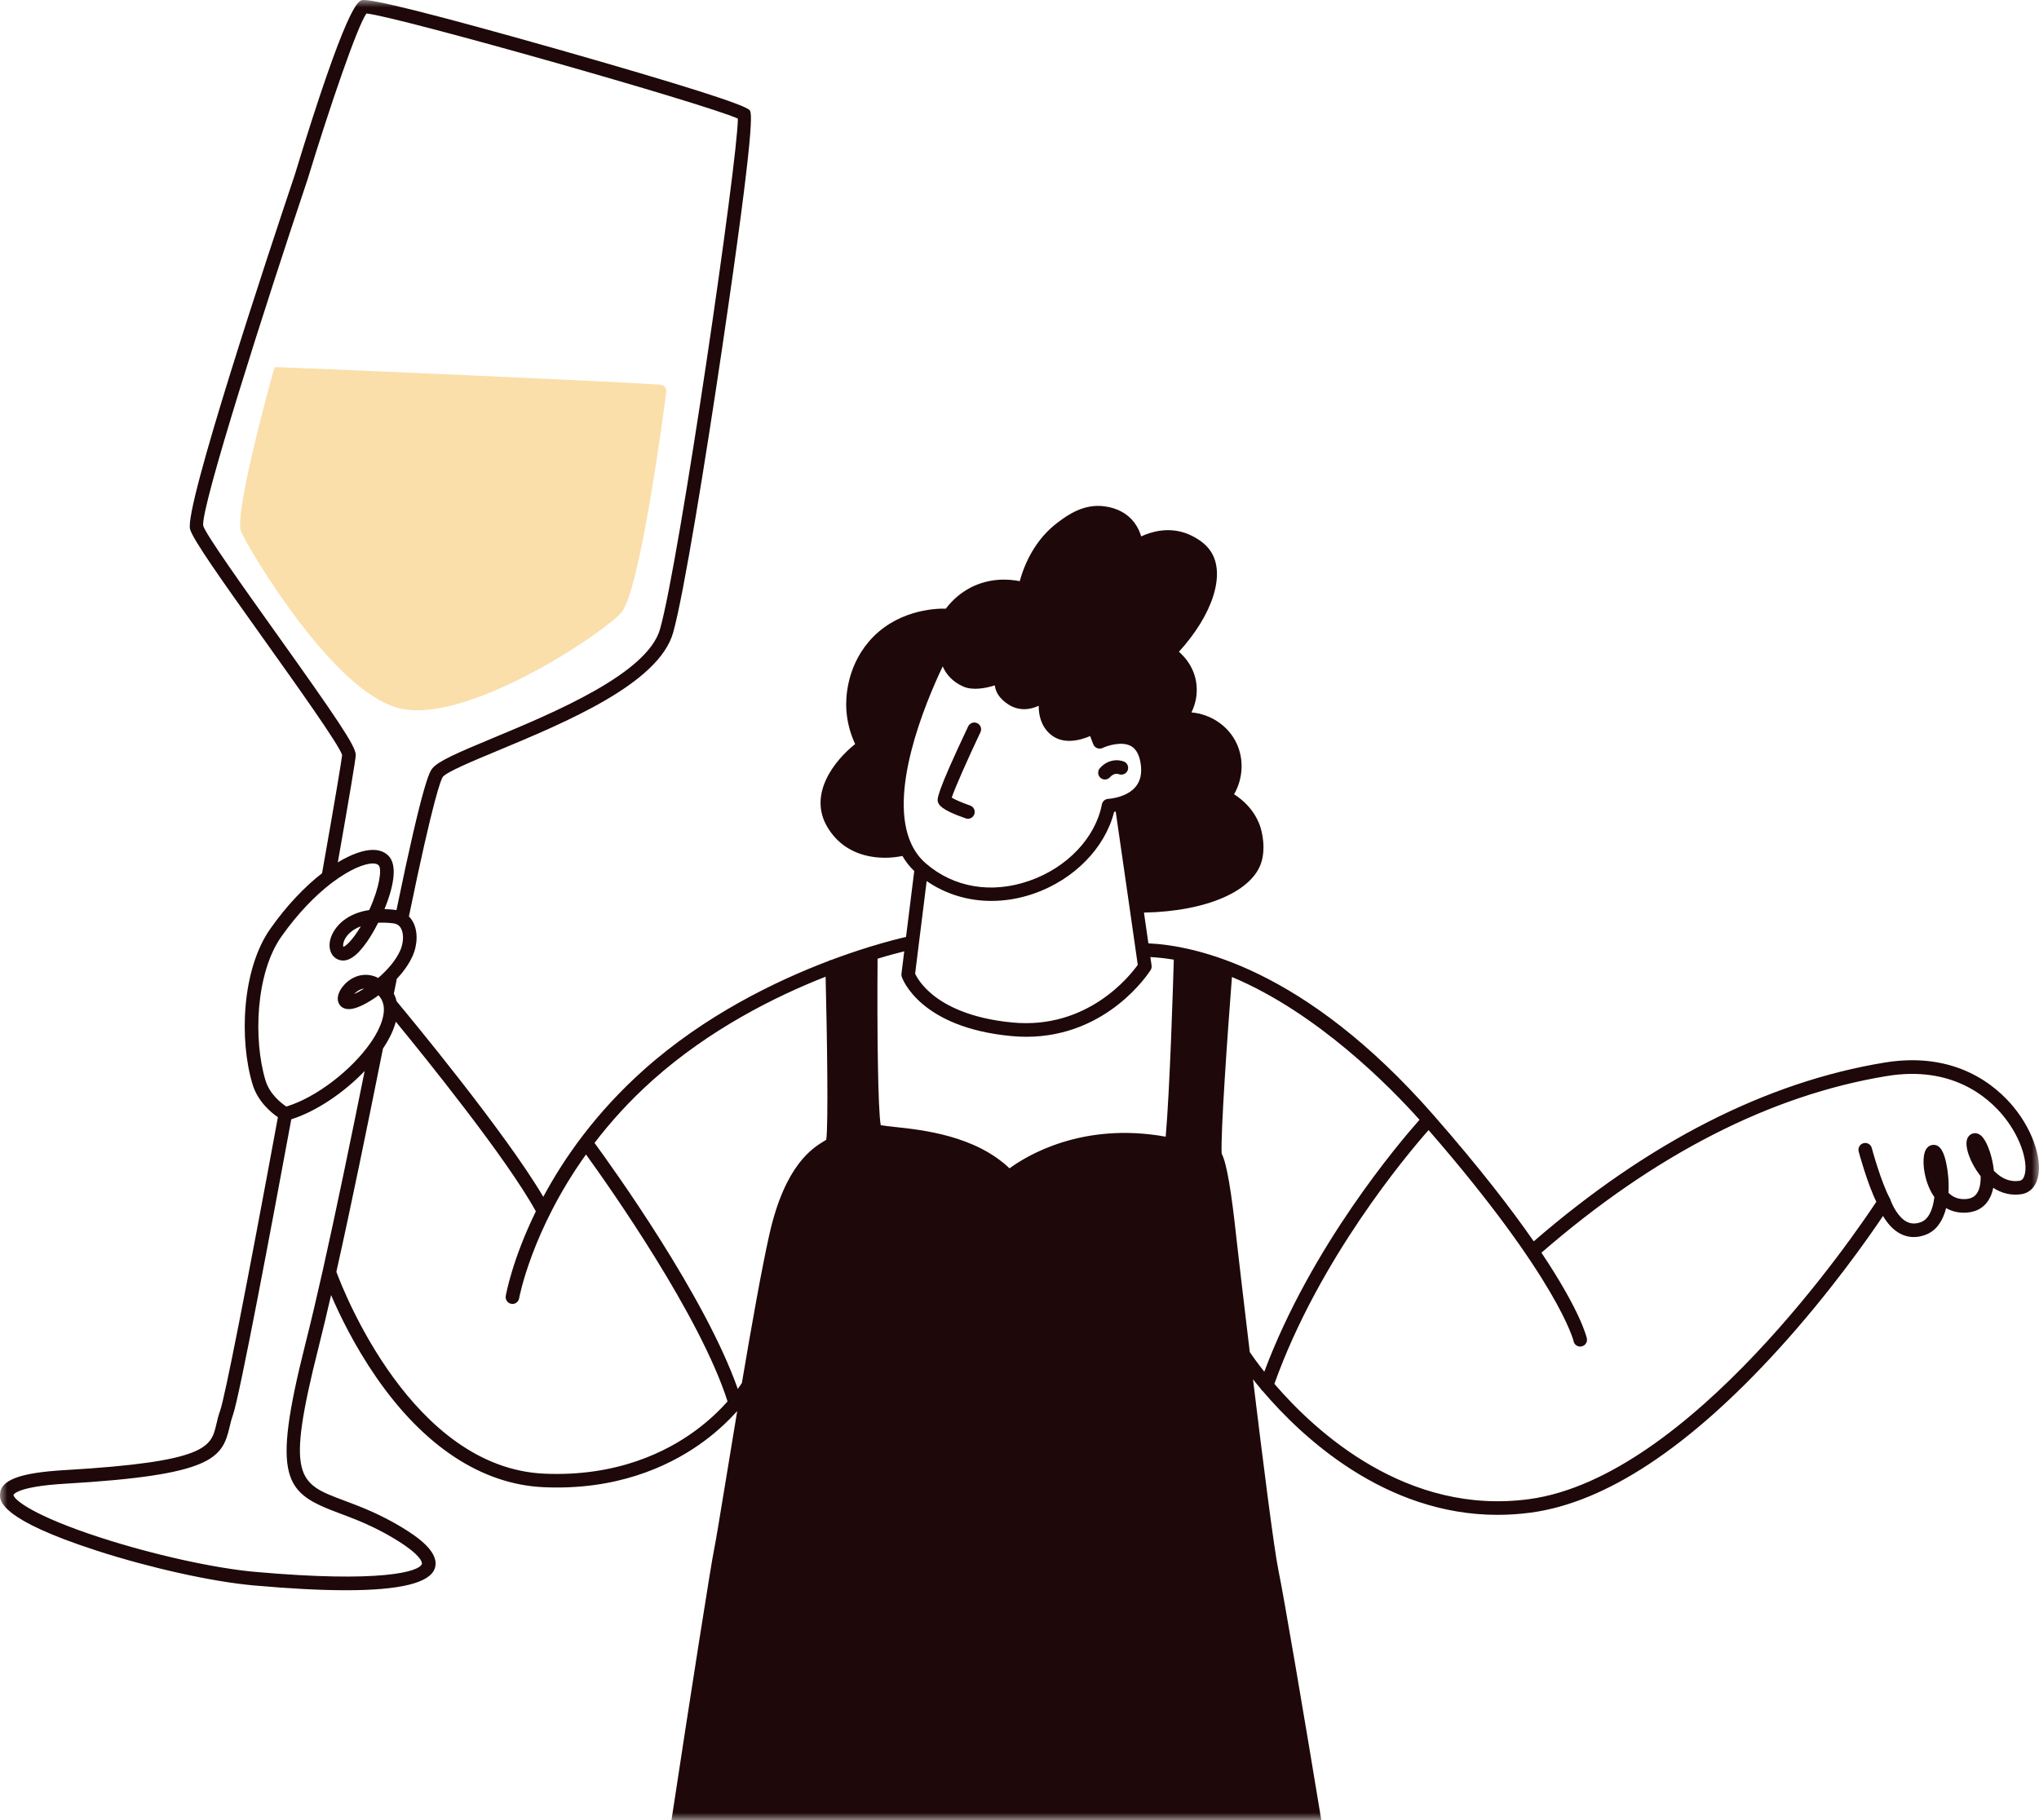 <svg width="140" height="125" viewBox="0 0 140 125" fill="none" xmlns="http://www.w3.org/2000/svg">
<g clip-path="url(#clip0_1_352)">
<mask id="mask0_1_352" style="mask-type:luminance" maskUnits="userSpaceOnUse" x="0" y="0" width="140" height="125">
<path d="M140 0H0V125H140V0Z" fill="white"/>
</mask>
<g mask="url(#mask0_1_352)">
<path d="M28.655 48.781C33.551 48.781 41.585 43.33 42.664 42.067C43.95 40.568 45.566 28.317 45.746 26.925C45.77 26.723 45.665 26.526 45.481 26.442C45.216 26.317 18.917 25.189 18.899 25.208C18.847 25.265 18.81 25.333 18.79 25.408C17.974 28.384 16.126 35.432 16.548 36.493C16.791 37.093 18.42 39.908 20.494 42.637C23.27 46.289 25.683 48.328 27.662 48.698C27.975 48.755 28.305 48.781 28.653 48.781" fill="#FADFAB"/>
<path d="M75.867 53.533C75.998 53.533 76.129 53.479 76.221 53.369C76.274 53.308 76.416 53.163 76.624 53.145C76.696 53.139 76.77 53.148 76.844 53.174C77.087 53.257 77.352 53.126 77.435 52.883C77.518 52.639 77.387 52.374 77.144 52.291C76.947 52.225 76.746 52.199 76.545 52.216C75.994 52.264 75.639 52.615 75.512 52.764C75.346 52.959 75.368 53.255 75.565 53.422C75.652 53.496 75.76 53.533 75.867 53.533Z" fill="#1E0809"/>
<path d="M66.31 56.206C66.36 56.223 66.41 56.23 66.459 56.23C66.653 56.23 66.833 56.107 66.9 55.912C66.984 55.669 66.852 55.403 66.609 55.32C66.106 55.149 65.581 54.923 65.347 54.781C65.553 54.136 66.461 52.096 67.318 50.287C67.43 50.055 67.329 49.776 67.097 49.665C66.865 49.553 66.588 49.654 66.476 49.886C64.243 54.603 64.339 54.895 64.404 55.088C64.457 55.245 64.579 55.616 66.312 56.203" fill="#1E0809"/>
<path d="M6.635 106.493C10.336 107.687 14.571 108.628 17.421 108.882C19.899 109.103 22.01 109.213 23.753 109.213C27.481 109.213 29.528 108.709 29.857 107.701C30.206 106.615 28.706 105.563 27.547 104.866C26.02 103.948 24.683 103.448 23.613 103.047C20.451 101.861 19.6 101.543 21.879 92.503C22.152 91.418 22.437 90.224 22.732 88.941C23.309 90.289 24.34 92.429 25.851 94.612C29.122 99.338 33.081 101.938 37.305 102.135C37.624 102.15 37.941 102.157 38.252 102.157C43.023 102.157 46.365 100.445 48.367 98.957C49.329 98.242 50.071 97.516 50.617 96.909C50.342 98.558 50.079 100.145 49.854 101.541C49.449 104.007 49.13 105.956 49.034 106.396C48.863 107.161 47.411 116.387 46.105 125H90.722C89.593 118.126 88.138 109.568 87.778 107.843C87.476 106.383 86.701 100.25 86.032 94.724C86.185 94.919 86.356 95.132 86.544 95.353C86.574 95.421 86.625 95.48 86.69 95.524C89.379 98.685 95.079 104.035 102.825 104.035C103.571 104.035 104.341 103.985 105.122 103.88C110.251 103.183 115.96 99.415 122.092 92.685C125.616 88.818 128.267 85.033 129.291 83.507C129.555 83.961 129.964 84.487 130.548 84.763C131.08 85.015 131.651 85.022 132.25 84.787C132.989 84.496 133.414 83.794 133.622 82.968C134.035 83.207 134.51 83.312 135.035 83.279C135.789 83.224 136.347 82.854 136.656 82.203C136.75 82.006 136.813 81.795 136.857 81.574C137.447 81.962 138.108 82.115 138.788 82.014C139.272 81.94 139.648 81.626 139.841 81.124C140.32 79.895 139.67 77.773 138.298 76.078C137.078 74.573 134.302 72.168 129.389 72.975C121.28 74.309 113.18 78.437 105.308 85.252C103.759 83.014 101.558 80.16 98.441 76.598C89.54 66.42 81.95 64.925 78.85 64.787L78.546 62.674C82.895 62.591 86.122 61.17 86.647 59.075C86.944 57.88 86.513 56.71 86.493 56.661C86.093 55.594 85.336 54.932 84.733 54.548C85.354 53.465 85.424 52.135 84.894 51.026C84.323 49.831 83.125 49.044 81.806 48.926C82.044 48.441 82.243 47.773 82.147 46.973C82.014 45.881 81.399 45.156 80.946 44.761C83.273 42.209 84.173 39.419 83.123 37.854C82.554 37.003 81.465 36.631 81.344 36.593C80.137 36.199 79.041 36.519 78.354 36.839C78.266 36.532 78.12 36.199 77.875 35.877C77.409 35.27 76.733 34.899 75.86 34.776C74.403 34.566 73.281 35.397 72.675 35.844C71.055 37.041 70.333 38.761 70.016 39.912C69.239 39.759 67.951 39.68 66.647 40.351C65.986 40.693 65.402 41.19 64.943 41.8C64.068 41.778 61.454 41.947 59.643 44.079C58.09 45.912 58.072 48.051 58.107 48.665C58.151 49.509 58.356 50.324 58.715 51.098C57.315 52.212 55.462 54.526 56.806 56.795C58.103 58.989 60.559 59.086 61.959 58.783C62.18 59.16 62.447 59.511 62.773 59.82L62.209 64.347C61.764 64.445 60.892 64.665 59.724 65.022C59.684 65.035 59.641 65.05 59.597 65.061C59.595 65.059 59.59 65.064 59.59 65.064C58.849 65.294 57.998 65.581 57.064 65.931C56.998 65.938 56.939 65.962 56.889 65.997C53.236 67.385 48.395 69.73 44.206 73.47C40.916 76.407 38.733 79.526 37.303 82.194C34.664 77.72 27.986 69.671 27.227 68.759C27.188 68.579 27.124 68.404 27.041 68.242L27.225 67.33C27.232 67.299 27.234 67.269 27.234 67.24C27.684 66.758 28.072 66.223 28.321 65.673C28.691 64.855 28.697 63.917 28.341 63.286C28.266 63.152 28.177 63.036 28.076 62.939C29.771 54.704 30.287 53.516 30.405 53.352C30.679 53.01 32.455 52.269 34.172 51.554C38.836 49.612 45.219 46.953 46.214 43.461C46.945 40.899 48.471 31.412 49.559 24.066C51.912 8.159 51.602 7.747 51.471 7.569C51.197 7.205 46.774 5.802 38.322 3.393C29.861 0.993 25.324 -0.149 24.834 0.015C24.576 0.103 23.788 0.366 20.234 12.025C18.445 17.361 12.635 34.879 13.05 36.344C13.258 37.071 15.131 39.722 18.169 43.981C20.33 47.014 23.283 51.151 23.491 51.854C23.454 52.216 23.078 54.513 22.113 59.971C20.949 60.875 19.707 62.155 18.556 63.792C16.609 66.561 16.41 71.396 17.342 74.472C17.699 75.649 18.607 76.401 19.081 76.727C16.913 88.49 15.43 96.013 15.113 96.885C14.993 97.221 14.918 97.538 14.853 97.821C14.49 99.366 14.251 100.39 4.452 100.962C1.348 101.142 0.018 101.646 0.002 102.646C-0.006 103.062 -0.026 104.34 6.637 106.491M108.044 92.111C108.09 92.328 108.282 92.479 108.501 92.479C108.532 92.479 108.567 92.477 108.597 92.466C108.849 92.413 109.011 92.163 108.954 91.911C108.93 91.8 108.516 90.035 105.837 86.032C113.604 79.29 121.578 75.208 129.544 73.9C133.989 73.165 136.485 75.322 137.579 76.672C138.845 78.24 139.287 79.998 138.979 80.791C138.885 81.035 138.756 81.081 138.653 81.096C138.047 81.186 137.48 80.975 136.962 80.465C136.942 80.443 136.922 80.421 136.901 80.399C136.813 79.485 136.492 78.606 136.209 78.205C136.017 77.931 135.796 77.803 135.551 77.828C135.343 77.85 135.168 77.983 135.083 78.183C134.844 78.74 135.328 79.912 135.918 80.677C135.943 80.712 135.969 80.743 135.993 80.774C136.002 81.098 135.971 81.412 135.875 81.679C135.722 82.102 135.437 82.317 134.978 82.348C134.499 82.38 134.105 82.238 133.784 81.916C133.827 81.197 133.755 80.467 133.628 79.873C133.501 79.279 133.278 78.591 132.731 78.626C132.629 78.628 132.37 78.676 132.213 78.989C131.915 79.586 132.088 81.118 132.755 82.122C132.777 82.15 132.799 82.181 132.817 82.21C132.793 82.42 132.751 82.633 132.699 82.832C132.537 83.417 132.274 83.783 131.915 83.924C131.561 84.06 131.248 84.06 130.955 83.924C130.343 83.634 129.94 82.784 129.818 82.446C129.818 82.446 129.818 82.442 129.816 82.44C129.807 82.402 129.794 82.367 129.774 82.332C129.157 81.212 128.525 78.865 128.518 78.84C128.453 78.591 128.197 78.444 127.947 78.512C127.698 78.579 127.552 78.834 127.619 79.084C127.643 79.178 128.208 81.267 128.831 82.534C127.414 84.68 116.052 101.451 105.003 102.955C96.615 104.092 90.37 98.378 87.5 95.039C90.564 86.471 96.586 79.314 98.087 77.611C107.007 87.878 108.037 92.071 108.046 92.111M84.588 67.098C90.481 69.568 95.479 74.68 97.466 76.903C96.09 78.455 90.033 85.57 86.808 94.206C86.277 93.538 85.94 93.047 85.811 92.856C85.352 89.029 84.982 85.831 84.916 85.23C84.54 81.725 84.227 79.895 83.882 79.228C83.801 77.847 84.291 70.901 84.586 67.096M62.639 58.091C62.622 58.056 62.602 58.023 62.587 57.988C60.951 54.54 63.462 48.431 64.726 45.765C64.963 46.304 65.398 46.828 66.148 47.153C66.798 47.433 67.664 47.271 68.305 47.069C68.307 47.091 68.311 47.113 68.314 47.137C68.388 47.611 68.697 48.027 69.23 48.376C69.963 48.849 70.718 48.746 71.319 48.472C71.317 49.086 71.466 49.825 72.065 50.379C72.945 51.19 74.174 50.842 74.85 50.55L75.064 51.114C75.11 51.234 75.206 51.331 75.329 51.379C75.447 51.429 75.582 51.423 75.701 51.37C76.027 51.214 77.009 50.892 77.641 51.23C78.002 51.423 78.231 51.837 78.321 52.453C78.417 53.113 78.306 53.626 77.98 54.025C77.689 54.38 77.276 54.581 76.908 54.702C76.901 54.702 76.893 54.704 76.886 54.708C76.873 54.711 76.862 54.715 76.845 54.722C76.431 54.846 76.099 54.864 76.094 54.864C75.878 54.873 75.696 55.033 75.657 55.243C75.219 57.534 73.264 59.592 70.674 60.491C68.08 61.396 65.485 60.958 63.567 59.294L63.552 59.279C63.164 58.943 62.865 58.542 62.639 58.093M78.122 66.26C77.58 67.023 74.67 70.706 69.528 70.224C66.568 69.947 64.892 69.022 64.011 68.294C63.256 67.672 62.933 67.087 62.834 66.872L63.088 64.825L63.094 64.774L63.626 60.508C64.923 61.407 66.468 61.872 68.071 61.872C69.031 61.872 70.011 61.708 70.98 61.372C73.752 60.408 75.88 58.227 76.497 55.754C76.532 55.747 76.569 55.741 76.606 55.736L77.553 62.304L77.984 65.307L78.12 66.263L78.122 66.26ZM60.255 65.84C61.034 65.603 61.66 65.438 62.086 65.335L61.894 66.881C61.887 66.949 61.894 67.021 61.916 67.087C61.966 67.229 63.164 70.566 69.44 71.153C69.79 71.188 70.131 71.203 70.464 71.203C76.046 71.203 78.877 66.819 79.001 66.624C79.061 66.528 79.085 66.416 79.069 66.306L78.986 65.728C79.524 65.756 80.06 65.818 80.594 65.907C80.544 67.635 80.327 74.759 80.038 78.064C74.294 77.025 70.451 79.401 69.316 80.237C66.953 77.994 63.383 77.604 61.428 77.394C61.071 77.356 60.677 77.312 60.472 77.273C60.279 76.225 60.218 70.802 60.255 65.84ZM40.818 78.496C41.916 77.056 43.239 75.587 44.825 74.171C48.719 70.697 53.19 68.452 56.688 67.076C56.79 71.219 56.88 77.286 56.731 78.275C56.694 78.299 56.648 78.327 56.607 78.352C55.797 78.843 53.905 79.991 52.829 84.763C52.308 87.074 51.602 91.05 50.939 94.98C50.889 95.057 50.792 95.202 50.657 95.39C48.432 89.046 42.078 80.208 40.82 78.492M27.122 70.359C27.144 70.294 27.164 70.228 27.175 70.164C29.18 72.606 34.809 79.575 36.793 83.192C35.2 86.44 34.758 88.821 34.726 89C34.682 89.255 34.85 89.498 35.104 89.542C35.133 89.548 35.161 89.551 35.185 89.551C35.408 89.551 35.605 89.388 35.644 89.165C35.653 89.103 36.511 84.489 40.234 79.287C40.234 79.287 40.234 79.287 40.234 79.285C41.835 81.497 48.073 90.34 49.955 96.247C49.436 96.828 48.717 97.538 47.776 98.231C45.77 99.715 42.334 101.431 37.348 101.206C28.308 100.782 23.592 88.689 23.095 87.343C24.117 82.786 25.221 77.365 26.295 72.014C26.672 71.455 26.956 70.894 27.12 70.362M24.425 51.835C24.425 51.243 23.119 49.318 18.928 43.441C16.787 40.436 14.122 36.699 13.952 36.105C13.772 34.875 18.252 20.864 21.122 12.308C22.662 7.262 24.55 1.758 25.162 0.925C27.286 1.133 48.369 7.109 50.663 8.145C50.67 10.912 46.634 38.59 45.317 43.213C44.444 46.269 38.051 48.935 33.816 50.699C31.375 51.716 30.084 52.273 29.681 52.777C29.513 52.99 29.069 53.542 27.221 62.505C27.181 62.497 27.137 62.49 27.094 62.483C26.851 62.455 26.619 62.44 26.4 62.433C26.96 61.074 27.286 59.616 26.785 58.91C26.608 58.661 26.26 58.367 25.602 58.367H25.6C24.965 58.369 24.128 58.658 23.194 59.226C24.014 54.572 24.429 52.087 24.429 51.835M18.23 74.202C17.381 71.403 17.556 66.832 19.313 64.331C20.466 62.696 21.675 61.482 22.756 60.651C22.791 60.627 22.828 60.598 22.861 60.574C24.016 59.713 25.009 59.305 25.593 59.301H25.6C25.808 59.301 25.948 59.353 26.02 59.454C26.199 59.706 26.103 60.84 25.352 62.497C23.533 62.773 22.795 63.913 22.658 64.614C22.533 65.252 22.806 65.793 23.323 65.934C23.887 66.089 24.499 65.682 25.195 64.682C25.44 64.331 25.711 63.875 25.965 63.371C26.271 63.356 26.61 63.365 26.98 63.408C27.24 63.439 27.415 63.549 27.529 63.751C27.737 64.117 27.715 64.752 27.474 65.291C27.162 65.982 26.578 66.637 25.969 67.163C25.414 66.874 24.915 66.933 24.609 67.017C23.839 67.238 23.277 67.931 23.202 68.448C23.156 68.753 23.268 69.027 23.5 69.18C23.723 69.323 24.016 69.342 24.39 69.231C24.819 69.103 25.396 68.792 25.987 68.356C26.009 68.378 26.026 68.4 26.046 68.422C26.083 68.466 26.114 68.509 26.144 68.555C26.396 68.943 26.427 69.459 26.232 70.083C26.092 70.541 25.845 71.026 25.514 71.517C25.512 71.517 25.508 71.519 25.508 71.519C25.492 71.547 25.471 71.574 25.451 71.607C25.449 71.611 25.444 71.613 25.444 71.615C24.156 73.47 21.748 75.357 19.661 75.995C19.326 75.774 18.521 75.162 18.23 74.2M24.775 63.615C24.233 64.529 23.76 64.978 23.574 65.026C23.546 64.952 23.546 64.739 23.695 64.469C23.874 64.143 24.233 63.823 24.775 63.615ZM25.009 67.887C24.744 68.058 24.504 68.189 24.314 68.273C24.434 68.137 24.615 67.996 24.838 67.924C24.895 67.909 24.954 67.896 25.009 67.887ZM4.502 101.894C14.529 101.309 15.255 100.167 15.756 98.034C15.818 97.766 15.883 97.49 15.986 97.203C16.445 95.936 18.674 84.049 20 76.87H20.002C21.735 76.32 23.622 75.031 25.038 73.555C24.066 78.369 23.078 83.156 22.165 87.231C22.159 87.253 22.152 87.275 22.15 87.299C21.741 89.123 21.345 90.8 20.973 92.271C18.596 101.703 19.565 102.525 23.285 103.919C24.322 104.307 25.611 104.79 27.063 105.664C29.106 106.894 28.975 107.391 28.966 107.409C28.796 107.935 26.182 108.724 17.502 107.95C14.698 107.698 10.528 106.775 6.882 105.592C2.341 104.121 0.912 102.981 0.928 102.659C0.93 102.657 1.133 102.089 4.502 101.894Z" fill="#1E0809"/>
</g>
</g>
<defs>
<clipPath id="clip0_1_352">
<rect width="140" height="125" fill="white"/>
</clipPath>
</defs>
</svg>
